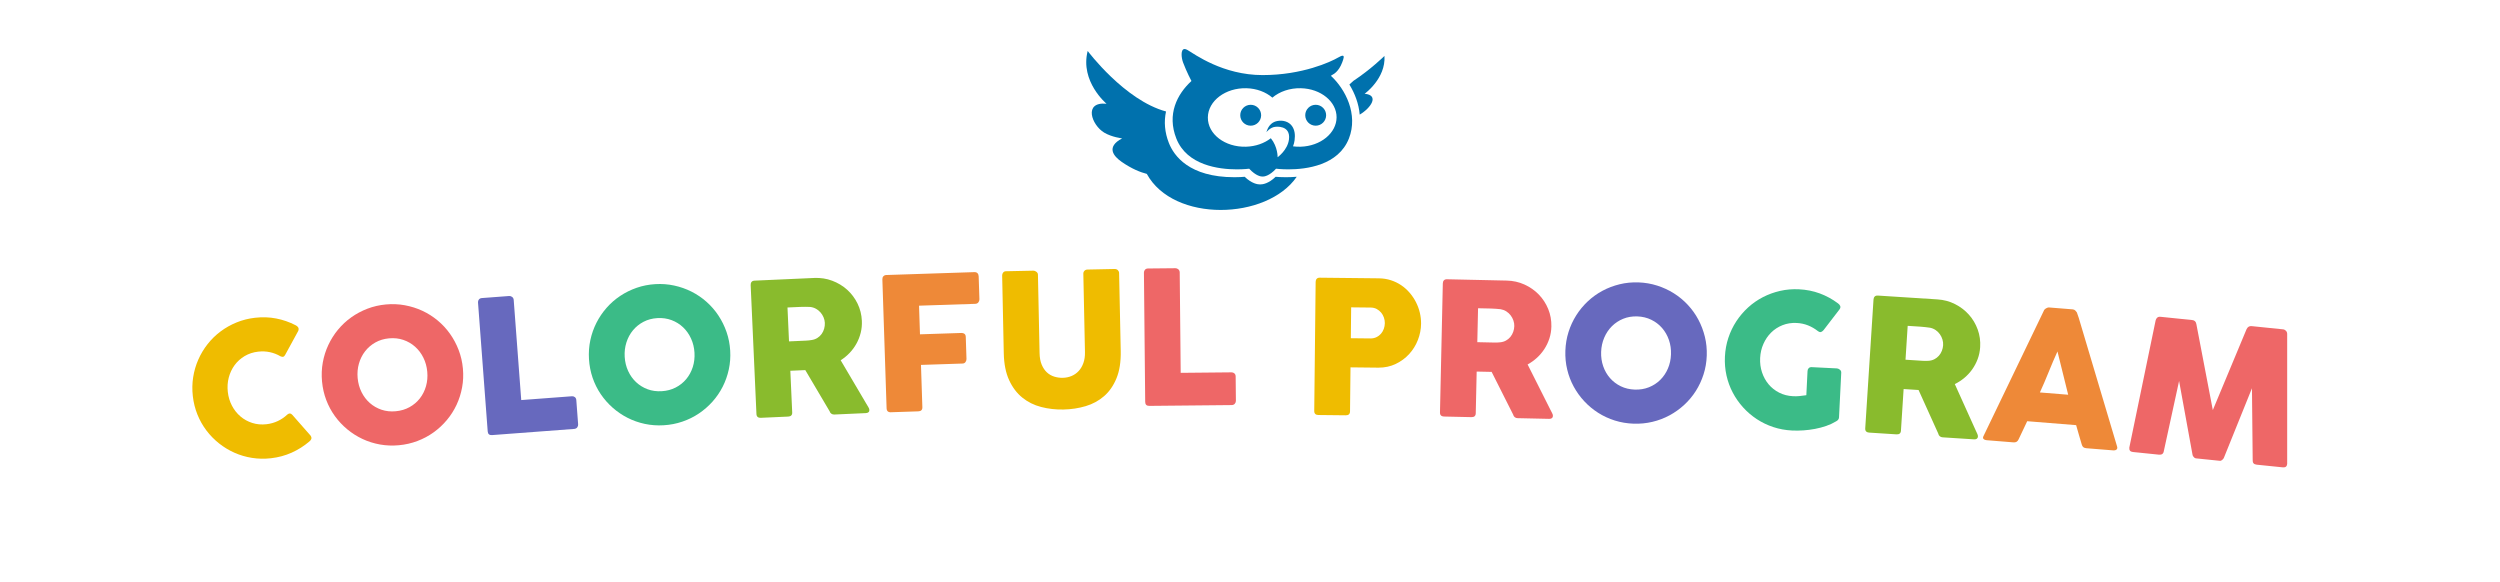 <?xml version="1.0" encoding="utf-8"?>
<!-- Generator: Adobe Illustrator 27.7.0, SVG Export Plug-In . SVG Version: 6.00 Build 0)  -->
<svg version="1.1" id="レイヤー_1" xmlns="http://www.w3.org/2000/svg" xmlns:xlink="http://www.w3.org/1999/xlink" x="0px"
	 y="0px" width="441.111px" height="102.778px" viewBox="0 0 441.111 102.778"
	 style="enable-background:new 0 0 441.111 102.778;" xml:space="preserve">
<style type="text/css">
	.st0{fill:#0071AD;}
	.st1{fill:#EFBC00;}
	.st2{fill:#EE6767;}
	.st3{fill:#6769BE;}
	.st4{fill:#3BBB87;}
	.st5{fill:#89BB2D;}
	.st6{fill:#EE8938;}
</style>
<g>
	<g>
		<path class="st0" d="M240.779,16.543c0,0,3.762-2.691,3.502-6.674
			c0,0-2.392,2.365-5.49,4.404l-0.7,0.642c0.971,1.576,1.664,3.409,1.822,5.31
			C241.925,19.029,243.405,16.78,240.779,16.543z"/>
		<path class="st0" d="M225.078,31.193c-1.249,1.206-2.277,1.346-2.684,1.346
			c-0.016,0-0.032,0-0.045-0.001c-0.014,0.001-0.029,0.001-0.046,0.001
			c-0.406,0-1.434-0.14-2.685-1.346c-0.404,0.036-1.035,0.076-1.813,0.076
			c-7.992,0-10.679-3.79-11.567-6.049c-0.734-1.864-0.891-3.749-0.5-5.55
			c-7.329-1.988-13.823-10.677-13.823-10.677c-1.38,5.396,3.326,9.311,3.326,9.311
			c-4.137-0.398-2.625,3.777-0.417,5.093c1.367,0.817,3.168,1.018,3.168,1.018
			c-2.899,1.538-1.49,3.163-0.082,4.144c1.808,1.255,3.335,1.846,4.436,2.122
			c4.715,8.632,21.194,8.169,26.458,0.507c-0.603,0.052-1.237,0.081-1.913,0.081
			C226.116,31.269,225.482,31.229,225.078,31.193z"/>
		<path class="st0" d="M234.826,13.374l0.356-0.232c0,0,1.003-0.428,1.642-2.131
			c0.253-0.676,0.417-1.182,0.07-1.182c-0.153,0-0.408,0.099-0.8,0.33
			c-1.277,0.746-6.292,3.09-13.312,3.09c-7.021,0-11.996-3.688-13.272-4.435
			c-0.197-0.114-0.359-0.164-0.492-0.164c-0.736,0-0.586,1.535-0.277,2.362
			c0.638,1.704,1.482,3.281,1.482,3.281c-2.552,2.344-4.344,5.884-2.667,10.146
			c1.87,4.75,7.533,5.444,10.683,5.444c1.301,0,2.173-0.117,2.173-0.117
			c1.197,1.306,2.113,1.388,2.324,1.388c0.029,0,0.046-0.002,0.046-0.002
			s0.016,0.002,0.045,0.002c0.21,0,1.128-0.082,2.325-1.388
			c0,0,0.872,0.117,2.173,0.117c3.15,0,8.812-0.692,10.683-5.444
			C239.686,20.176,237.381,15.717,234.826,13.374z M229.473,25.887
			c-0.452,0.013-0.897-0.01-1.327-0.067c0.129-0.333,0.229-0.689,0.278-1.071
			c0.134-1.007,0.01-1.847-0.46-2.511c-0.539-0.764-1.574-1.083-2.583-0.889
			c-1.624,0.312-1.846,1.858-1.941,1.982c0,0,0.667-0.876,1.594-0.959
			c0,0,2.739-0.378,2.395,2.246c-0.25,1.889-2.002,3.121-2.002,3.121
			s0.055-1.803-1.194-3.35c-1.134,0.882-2.669,1.448-4.383,1.496
			c-3.698,0.106-6.769-2.215-6.731-5.172c0.037-2.94,3.136-5.236,6.795-5.148
			c1.826,0.045,3.449,0.68,4.589,1.663c1.255-1.065,3.064-1.711,5.034-1.663
			c3.527,0.085,6.295,2.371,6.295,5.121
			C235.833,23.453,233.038,25.785,229.473,25.887z"/>
		<g>
			<path class="st0" d="M222.521,20.333c0,1.019-0.825,1.844-1.843,1.844
				c-1.019,0-1.844-0.826-1.844-1.844s0.826-1.844,1.844-1.844
				C221.696,18.489,222.521,19.315,222.521,20.333z"/>
		</g>
		<g>
			<path class="st0" d="M233.989,20.333c0,1.019-0.826,1.844-1.844,1.844
				c-1.019,0-1.843-0.826-1.843-1.844s0.825-1.844,1.843-1.844
				C233.162,18.489,233.989,19.315,233.989,20.333z"/>
		</g>
	</g>
	<g>
		<g>
			<path class="st1" d="M52.153,57.384c0.196,0.087,0.347,0.212,0.453,0.375
				c0.106,0.163,0.113,0.371,0.022,0.622l-2.295,4.204
				c-0.098,0.197-0.213,0.317-0.345,0.359c-0.132,0.042-0.302,0.016-0.51-0.081
				c-0.576-0.339-1.194-0.58-1.856-0.724c-0.663-0.143-1.351-0.174-2.063-0.093
				c-0.886,0.101-1.683,0.362-2.391,0.782c-0.708,0.42-1.298,0.953-1.771,1.598
				s-0.818,1.374-1.031,2.187c-0.214,0.813-0.27,1.662-0.169,2.548
				c0.102,0.886,0.347,1.698,0.738,2.436c0.391,0.739,0.889,1.366,1.496,1.882
				c0.606,0.517,1.301,0.899,2.085,1.149c0.784,0.25,1.619,0.324,2.505,0.223
				c0.713-0.082,1.382-0.27,2.005-0.566c0.623-0.295,1.176-0.673,1.66-1.134
				c0.181-0.141,0.338-0.208,0.47-0.201c0.133,0.007,0.273,0.089,0.422,0.247
				l3.228,3.671c0.146,0.224,0.185,0.422,0.117,0.594
				c-0.068,0.172-0.187,0.323-0.359,0.452c-0.938,0.797-1.972,1.449-3.102,1.956
				c-1.131,0.507-2.344,0.834-3.64,0.982c-1.146,0.131-2.262,0.111-3.349-0.061
				c-1.088-0.171-2.121-0.474-3.101-0.91c-0.981-0.435-1.889-0.986-2.726-1.651
				c-0.837-0.665-1.578-1.423-2.222-2.275c-0.645-0.851-1.173-1.787-1.586-2.808
				c-0.412-1.02-0.683-2.103-0.814-3.248c-0.131-1.145-0.111-2.262,0.061-3.349
				c0.171-1.087,0.474-2.123,0.909-3.109c0.434-0.986,0.984-1.9,1.649-2.742
				c0.664-0.842,1.426-1.583,2.283-2.223c0.857-0.64,1.796-1.169,2.816-1.586
				c1.02-0.417,2.102-0.692,3.248-0.823c1.297-0.148,2.541-0.107,3.733,0.124
				C49.916,56.422,51.059,56.819,52.153,57.384z"/>
			<path class="st2" d="M56.82,67.311c-0.106-1.148-0.062-2.264,0.134-3.347
				c0.195-1.083,0.52-2.113,0.977-3.089c0.456-0.976,1.026-1.878,1.709-2.706
				c0.684-0.827,1.461-1.552,2.333-2.173c0.871-0.622,1.822-1.129,2.851-1.525
				c1.03-0.395,2.119-0.646,3.267-0.752c1.138-0.105,2.252-0.058,3.341,0.142
				c1.09,0.2,2.12,0.525,3.09,0.976c0.971,0.451,1.871,1.021,2.699,1.709
				c0.828,0.688,1.554,1.47,2.176,2.347c0.622,0.876,1.131,1.829,1.526,2.857
				c0.396,1.028,0.647,2.117,0.753,3.265c0.106,1.148,0.059,2.264-0.142,3.347
				c-0.2,1.084-0.526,2.108-0.978,3.073c-0.453,0.965-1.023,1.858-1.712,2.681
				c-0.689,0.823-1.469,1.548-2.34,2.174c-0.871,0.627-1.825,1.135-2.86,1.526
				c-1.035,0.391-2.122,0.639-3.26,0.744c-1.149,0.106-2.264,0.062-3.349-0.133
				c-1.084-0.195-2.111-0.52-3.082-0.977c-0.971-0.456-1.868-1.026-2.691-1.709
				c-0.823-0.683-1.548-1.457-2.174-2.323c-0.626-0.865-1.135-1.812-1.525-2.841
				C57.174,69.547,56.926,68.459,56.82,67.311z M63.105,66.713
				c0.084,0.899,0.312,1.724,0.688,2.476c0.374,0.752,0.862,1.392,1.462,1.921
				c0.6,0.529,1.288,0.924,2.065,1.186c0.777,0.261,1.614,0.351,2.512,0.267
				c0.897-0.083,1.707-0.324,2.428-0.724c0.722-0.399,1.328-0.915,1.821-1.544
				c0.493-0.63,0.855-1.349,1.085-2.156c0.231-0.808,0.305-1.661,0.222-2.56
				c-0.082-0.888-0.311-1.711-0.686-2.468c-0.375-0.757-0.863-1.403-1.463-1.937
				c-0.6-0.535-1.292-0.935-2.074-1.201c-0.783-0.266-1.624-0.358-2.521-0.275
				c-0.898,0.083-1.704,0.327-2.42,0.732c-0.715,0.405-1.319,0.925-1.811,1.56
				c-0.492,0.636-0.853,1.36-1.084,2.173
				C63.098,64.975,63.024,65.825,63.105,66.713z"/>
			<path class="st3" d="M84.342,53.362c-0.014-0.195,0.038-0.368,0.158-0.519
				c0.12-0.15,0.293-0.234,0.521-0.252l4.816-0.362
				c0.184-0.014,0.357,0.038,0.518,0.157c0.161,0.119,0.256,0.286,0.283,0.502
				l1.331,17.701l8.948-0.672c0.195-0.015,0.368,0.038,0.519,0.158
				c0.15,0.12,0.234,0.293,0.251,0.521l0.322,4.279
				c0.014,0.185-0.036,0.357-0.149,0.519c-0.113,0.161-0.283,0.256-0.51,0.284
				l-14.529,1.092c-0.478,0.036-0.734-0.185-0.769-0.662L84.342,53.362z"/>
			<path class="st4" d="M103.921,63.353c-0.069-1.151,0.012-2.264,0.242-3.34
				c0.23-1.076,0.589-2.095,1.076-3.056c0.487-0.961,1.086-1.844,1.796-2.649
				c0.709-0.805,1.51-1.504,2.401-2.097c0.891-0.592,1.858-1.07,2.899-1.432
				c1.041-0.362,2.138-0.577,3.29-0.646c1.141-0.068,2.253,0.015,3.335,0.25
				c1.083,0.235,2.101,0.593,3.057,1.075c0.956,0.482,1.837,1.081,2.643,1.795
				s1.505,1.52,2.099,2.416c0.594,0.896,1.072,1.864,1.434,2.905
				c0.362,1.041,0.577,2.137,0.646,3.288c0.069,1.151-0.014,2.265-0.25,3.341
				c-0.235,1.076-0.595,2.09-1.078,3.039c-0.483,0.95-1.082,1.825-1.797,2.625
				c-0.716,0.8-1.519,1.499-2.41,2.097c-0.891,0.598-1.86,1.076-2.907,1.432
				c-1.047,0.357-2.141,0.57-3.282,0.638c-1.151,0.069-2.265-0.011-3.343-0.241
				c-1.077-0.23-2.093-0.588-3.049-1.076c-0.956-0.487-1.834-1.086-2.634-1.795
				c-0.8-0.709-1.5-1.506-2.098-2.391c-0.598-0.885-1.076-1.848-1.433-2.889
				C104.204,65.6,103.991,64.504,103.921,63.353z M110.223,62.96
				c0.054,0.901,0.256,1.733,0.607,2.497c0.351,0.763,0.817,1.419,1.399,1.967
				c0.583,0.548,1.258,0.966,2.025,1.252c0.768,0.286,1.603,0.402,2.503,0.349
				c0.899-0.054,1.717-0.269,2.451-0.645c0.733-0.376,1.357-0.871,1.869-1.485
				c0.513-0.614,0.898-1.32,1.155-2.12c0.257-0.8,0.359-1.65,0.305-2.551
				c-0.053-0.89-0.255-1.72-0.607-2.489c-0.351-0.769-0.817-1.43-1.4-1.984
				c-0.583-0.553-1.261-0.976-2.035-1.267c-0.773-0.291-1.611-0.41-2.51-0.357
				c-0.9,0.054-1.714,0.272-2.443,0.653c-0.728,0.382-1.348,0.882-1.861,1.501
				c-0.513,0.619-0.897,1.331-1.153,2.137
				C110.272,61.222,110.17,62.069,110.223,62.96z"/>
			<path class="st5" d="M132.451,50.3c-0.01-0.228,0.041-0.413,0.155-0.554
				c0.113-0.141,0.289-0.217,0.528-0.228l10.529-0.473
				c1.119-0.05,2.177,0.112,3.175,0.487c0.996,0.374,1.875,0.904,2.635,1.588
				c0.76,0.684,1.371,1.498,1.833,2.441c0.461,0.943,0.717,1.958,0.765,3.044
				c0.034,0.739-0.036,1.447-0.207,2.124c-0.171,0.677-0.422,1.314-0.755,1.912
				c-0.332,0.598-0.735,1.144-1.209,1.639s-0.996,0.924-1.567,1.287l4.543,7.701
				c0.083,0.149,0.188,0.324,0.317,0.525c0.128,0.201,0.197,0.378,0.203,0.53
				c0.008,0.174-0.043,0.31-0.153,0.407c-0.11,0.098-0.263,0.151-0.458,0.16
				l-5.59,0.251c-0.185,0.008-0.353-0.039-0.504-0.141
				c-0.152-0.102-0.253-0.244-0.305-0.427l-4.295-7.271l-2.641,0.118l0.33,7.351
				c0.021,0.467-0.219,0.712-0.719,0.734l-4.841,0.217
				c-0.217,0.01-0.393-0.039-0.529-0.148c-0.136-0.108-0.209-0.282-0.22-0.521
				L132.451,50.3z M145.538,56.963c-0.015-0.326-0.089-0.649-0.223-0.97
				s-0.316-0.612-0.546-0.874c-0.229-0.262-0.501-0.478-0.813-0.649
				c-0.312-0.171-0.655-0.275-1.027-0.313c-0.305-0.008-0.591-0.014-0.858-0.019
				c-0.268-0.004-0.558,0.001-0.873,0.015l-2.249,0.101l0.268,5.982l2.999-0.135
				c0.196-0.009,0.369-0.022,0.521-0.04c0.151-0.018,0.319-0.041,0.503-0.071
				c0.378-0.06,0.716-0.188,1.012-0.38c0.296-0.193,0.542-0.427,0.736-0.702
				c0.195-0.275,0.338-0.581,0.432-0.918
				C145.514,57.654,145.554,57.311,145.538,56.963z"/>
			<path class="st6" d="M155.689,49.298c-0.007-0.228,0.049-0.41,0.17-0.544
				c0.121-0.135,0.268-0.21,0.442-0.227l15.605-0.512
				c0.25-0.008,0.44,0.056,0.569,0.193c0.13,0.137,0.198,0.324,0.206,0.563
				l0.132,4.032c0.006,0.185-0.054,0.363-0.178,0.535
				c-0.125,0.173-0.312,0.262-0.562,0.271l-9.915,0.325l0.166,5.055l7.321-0.241
				c0.207-0.007,0.383,0.045,0.528,0.154c0.145,0.11,0.221,0.289,0.23,0.539
				l0.127,3.897c0.006,0.185-0.051,0.364-0.17,0.536
				c-0.12,0.173-0.289,0.263-0.506,0.27l-7.354,0.241l0.245,7.468
				c0.015,0.468-0.227,0.71-0.727,0.726l-4.973,0.164
				c-0.393-0.042-0.596-0.263-0.61-0.666L155.689,49.298z"/>
			<path class="st1" d="M183.427,62.305c0.017,0.806,0.143,1.486,0.378,2.042
				c0.235,0.556,0.539,1.007,0.911,1.353c0.373,0.346,0.803,0.596,1.291,0.749
				c0.489,0.153,0.995,0.224,1.517,0.214c0.546-0.012,1.058-0.117,1.539-0.318
				c0.481-0.201,0.9-0.492,1.257-0.875c0.358-0.383,0.636-0.854,0.837-1.414
				c0.201-0.559,0.294-1.198,0.28-1.917l-0.289-13.844
				c-0.004-0.196,0.06-0.366,0.193-0.51c0.133-0.144,0.313-0.219,0.542-0.224
				l4.763-0.099c0.25-0.005,0.447,0.064,0.591,0.208
				c0.144,0.144,0.219,0.308,0.223,0.493l0.286,13.751
				c0.04,1.903-0.207,3.507-0.74,4.813c-0.533,1.306-1.264,2.363-2.195,3.171
				c-0.93,0.808-2.013,1.396-3.251,1.765c-1.239,0.368-2.542,0.567-3.912,0.595
				c-1.37,0.029-2.684-0.121-3.943-0.448c-1.258-0.327-2.368-0.881-3.33-1.661
				c-0.963-0.779-1.738-1.808-2.325-3.085c-0.587-1.277-0.899-2.851-0.939-4.721
				l-0.286-13.751c-0.004-0.185,0.055-0.352,0.177-0.501
				c0.122-0.15,0.274-0.226,0.459-0.23l4.881-0.102
				c0.162-0.003,0.335,0.061,0.517,0.194c0.181,0.132,0.274,0.302,0.279,0.508
				L183.427,62.305z"/>
			<path class="st2" d="M201.84,48.096c-0.002-0.196,0.062-0.365,0.191-0.507
				c0.129-0.143,0.308-0.215,0.537-0.217l4.828-0.047
				c0.185-0.002,0.355,0.062,0.508,0.191c0.153,0.129,0.237,0.302,0.25,0.52
				l0.173,17.75l8.973-0.088c0.196-0.002,0.365,0.062,0.508,0.191
				c0.142,0.129,0.215,0.308,0.217,0.536l0.042,4.291
				c0.002,0.185-0.059,0.354-0.183,0.508c-0.124,0.154-0.299,0.237-0.528,0.25
				l-14.569,0.142c-0.479,0.005-0.72-0.232-0.724-0.711L201.84,48.096z"/>
		</g>
		<path class="st1" d="M232.138,49.738c0.003-0.228,0.065-0.41,0.186-0.544
			c0.121-0.135,0.301-0.201,0.54-0.198l10.425,0.113
			c0.75,0.008,1.456,0.119,2.117,0.333s1.267,0.506,1.818,0.876
			c0.551,0.37,1.046,0.811,1.487,1.322c0.441,0.511,0.813,1.061,1.116,1.652
			c0.303,0.59,0.534,1.211,0.689,1.859c0.156,0.649,0.23,1.305,0.224,1.969
			c-0.011,0.979-0.198,1.934-0.561,2.866c-0.364,0.932-0.876,1.758-1.536,2.48
			c-0.661,0.722-1.45,1.303-2.368,1.745c-0.918,0.441-1.933,0.662-3.042,0.66
			l-4.943-0.054l-0.084,7.766c-0.005,0.468-0.258,0.699-0.758,0.694l-4.846-0.052
			c-0.217-0.003-0.391-0.061-0.52-0.177c-0.129-0.116-0.192-0.293-0.19-0.533
			L232.138,49.738z M244.346,57.017c0.003-0.326-0.05-0.653-0.161-0.981
			c-0.111-0.328-0.274-0.62-0.488-0.878c-0.215-0.258-0.476-0.47-0.784-0.636
			c-0.309-0.167-0.658-0.252-1.05-0.256l-3.459-0.037l-0.059,5.449l3.459,0.037
			c0.391,0.004,0.746-0.071,1.063-0.225c0.317-0.154,0.583-0.355,0.798-0.604
			c0.215-0.248,0.381-0.534,0.499-0.859
			C244.281,57.701,244.342,57.365,244.346,57.017z"/>
		<path class="st2" d="M254.577,50.008c0.004-0.228,0.068-0.409,0.191-0.542
			c0.122-0.133,0.303-0.197,0.543-0.192l10.538,0.232
			c1.119,0.025,2.164,0.257,3.134,0.697c0.97,0.44,1.811,1.027,2.524,1.761
			c0.713,0.734,1.268,1.587,1.666,2.558c0.397,0.971,0.584,2.001,0.56,3.088
			c-0.016,0.74-0.132,1.442-0.348,2.106c-0.216,0.664-0.51,1.284-0.881,1.857
			c-0.372,0.574-0.811,1.092-1.315,1.554c-0.506,0.462-1.055,0.855-1.65,1.179
			l4.018,7.987c0.073,0.154,0.167,0.336,0.282,0.545
			c0.116,0.209,0.171,0.39,0.167,0.542c-0.003,0.174-0.064,0.306-0.18,0.396
			c-0.116,0.09-0.273,0.133-0.468,0.128l-5.595-0.123
			c-0.185-0.004-0.349-0.062-0.494-0.174c-0.145-0.112-0.237-0.261-0.276-0.447
			l-3.8-7.542l-2.642-0.058l-0.162,7.356c-0.01,0.468-0.266,0.696-0.766,0.685
			l-4.844-0.107c-0.217-0.005-0.39-0.066-0.518-0.183
			c-0.128-0.117-0.19-0.295-0.184-0.535L254.577,50.008z M267.189,57.531
			c0.007-0.326-0.045-0.654-0.158-0.982c-0.113-0.329-0.274-0.632-0.486-0.908
			c-0.212-0.277-0.467-0.511-0.768-0.702c-0.301-0.191-0.635-0.318-1.003-0.381
			c-0.304-0.028-0.59-0.054-0.855-0.076c-0.266-0.022-0.558-0.037-0.873-0.044
			l-2.251-0.049l-0.132,5.986l3.001,0.066c0.196,0.004,0.37,0.003,0.522-0.005
			c0.153-0.007,0.322-0.02,0.507-0.038c0.382-0.035,0.727-0.139,1.035-0.312
			c0.308-0.173,0.569-0.39,0.781-0.652c0.212-0.262,0.377-0.557,0.493-0.887
			C267.119,58.218,267.181,57.88,267.189,57.531z"/>
		<path class="st3" d="M276.201,61.878c0.04-1.152,0.226-2.253,0.558-3.303
			c0.331-1.049,0.784-2.029,1.361-2.94c0.576-0.91,1.256-1.732,2.039-2.467
			c0.783-0.734,1.646-1.354,2.589-1.86c0.944-0.506,1.951-0.889,3.022-1.15
			c1.071-0.262,2.183-0.372,3.336-0.331c1.142,0.04,2.24,0.229,3.296,0.565
			c1.055,0.337,2.036,0.79,2.942,1.361c0.906,0.57,1.726,1.25,2.46,2.037
			c0.735,0.788,1.355,1.656,1.86,2.604c0.506,0.948,0.889,1.958,1.152,3.028
			c0.262,1.07,0.372,2.182,0.332,3.334c-0.041,1.152-0.229,2.253-0.566,3.302
			c-0.337,1.049-0.79,2.024-1.361,2.923c-0.571,0.9-1.25,1.714-2.038,2.442
			c-0.789,0.729-1.655,1.349-2.598,1.859c-0.944,0.511-1.954,0.895-3.03,1.15
			c-1.077,0.256-2.186,0.364-3.327,0.323c-1.153-0.041-2.255-0.226-3.305-0.557
			c-1.05-0.331-2.028-0.784-2.934-1.36c-0.905-0.576-1.723-1.255-2.451-2.038
			c-0.73-0.782-1.35-1.642-1.861-2.58c-0.512-0.938-0.896-1.942-1.151-3.012
			C276.268,64.141,276.16,63.03,276.201,61.878z M282.511,62.084
			c-0.032,0.902,0.091,1.75,0.367,2.543c0.276,0.793,0.679,1.491,1.206,2.091
			c0.528,0.601,1.161,1.08,1.898,1.438c0.737,0.358,1.556,0.553,2.457,0.585
			c0.901,0.032,1.735-0.105,2.501-0.41c0.766-0.305,1.433-0.738,2.002-1.301
			c0.568-0.562,1.019-1.229,1.35-2.001c0.332-0.772,0.514-1.609,0.545-2.511
			c0.031-0.891-0.091-1.736-0.367-2.535c-0.277-0.799-0.678-1.501-1.205-2.108
			c-0.528-0.606-1.163-1.091-1.906-1.455c-0.743-0.363-1.565-0.561-2.465-0.593
			c-0.901-0.032-1.732,0.108-2.493,0.418c-0.76,0.311-1.426,0.75-1.995,1.317
			c-0.569,0.568-1.019,1.241-1.351,2.018
			C282.725,60.358,282.543,61.193,282.511,62.084z"/>
		<path class="st4" d="M320.751,58.414c-0.534-0.418-1.112-0.752-1.731-1.001
			s-1.287-0.391-2.004-0.427c-0.902-0.045-1.736,0.085-2.503,0.39
			c-0.766,0.305-1.433,0.737-2,1.297c-0.567,0.56-1.022,1.226-1.365,1.998
			c-0.344,0.772-0.537,1.604-0.582,2.495s0.066,1.735,0.331,2.532
			c0.266,0.797,0.653,1.5,1.161,2.108c0.509,0.608,1.13,1.099,1.863,1.473
			c0.733,0.374,1.55,0.584,2.451,0.629c0.38,0.019,0.759,0.011,1.137-0.025
			c0.378-0.036,0.781-0.086,1.208-0.152l0.213-4.269
			c0.01-0.206,0.078-0.374,0.205-0.504c0.126-0.13,0.309-0.189,0.548-0.177
			l4.432,0.221c0.163,0.008,0.333,0.082,0.512,0.221
			c0.178,0.14,0.262,0.318,0.25,0.535l-0.393,7.887
			c-0.014,0.294-0.184,0.525-0.508,0.693c-0.528,0.322-1.108,0.593-1.74,0.812
			c-0.631,0.219-1.288,0.393-1.97,0.523c-0.682,0.129-1.37,0.218-2.063,0.265
			c-0.694,0.047-1.367,0.055-2.019,0.022c-1.152-0.057-2.25-0.259-3.295-0.605
			c-1.044-0.346-2.015-0.814-2.911-1.403c-0.896-0.589-1.704-1.28-2.42-2.073
			c-0.718-0.793-1.325-1.661-1.822-2.607c-0.498-0.945-0.866-1.954-1.107-3.028
			c-0.24-1.074-0.332-2.186-0.274-3.338c0.057-1.151,0.259-2.249,0.605-3.294
			c0.346-1.045,0.813-2.018,1.403-2.919c0.59-0.902,1.281-1.714,2.074-2.437
			c0.792-0.723,1.664-1.33,2.615-1.822c0.95-0.492,1.962-0.86,3.036-1.106
			c1.074-0.246,2.187-0.34,3.339-0.283c1.303,0.065,2.525,0.308,3.663,0.73
			c1.139,0.422,2.202,1,3.189,1.735c0.179,0.118,0.314,0.269,0.403,0.453
			c0.089,0.184,0.057,0.387-0.096,0.608l-2.829,3.681
			c-0.15,0.167-0.297,0.277-0.442,0.329
			C321.171,58.634,320.983,58.579,320.751,58.414z"/>
		<path class="st5" d="M330.57,52.854c0.015-0.228,0.086-0.406,0.214-0.534
			c0.128-0.128,0.311-0.184,0.551-0.169l10.518,0.676
			c1.118,0.072,2.152,0.348,3.102,0.829c0.95,0.481,1.766,1.103,2.447,1.866
			c0.681,0.763,1.2,1.638,1.556,2.626c0.357,0.987,0.5,2.024,0.43,3.109
			c-0.047,0.738-0.193,1.435-0.436,2.089c-0.244,0.655-0.563,1.261-0.959,1.819
			c-0.396,0.558-0.855,1.057-1.379,1.497c-0.525,0.44-1.091,0.81-1.698,1.109
			l3.678,8.149c0.066,0.157,0.152,0.342,0.259,0.556
			c0.106,0.214,0.154,0.397,0.145,0.549c-0.011,0.173-0.077,0.303-0.197,0.388
			c-0.12,0.085-0.278,0.121-0.473,0.108l-5.585-0.359
			c-0.185-0.012-0.347-0.077-0.486-0.195c-0.139-0.118-0.225-0.27-0.257-0.458
			l-3.478-7.695l-2.638-0.17l-0.472,7.343c-0.029,0.467-0.295,0.684-0.794,0.652
			l-4.836-0.311c-0.217-0.014-0.387-0.082-0.51-0.204
			c-0.122-0.123-0.176-0.303-0.161-0.542L330.57,52.854z M342.854,60.902
			c0.021-0.325-0.018-0.655-0.116-0.988c-0.099-0.334-0.247-0.643-0.447-0.928
			c-0.2-0.285-0.445-0.53-0.737-0.734c-0.293-0.204-0.621-0.345-0.986-0.423
			c-0.303-0.041-0.587-0.078-0.852-0.112c-0.265-0.033-0.555-0.06-0.869-0.08
			l-2.247-0.145l-0.384,5.975l2.995,0.193c0.196,0.013,0.37,0.019,0.523,0.017
			c0.153-0.001,0.322-0.006,0.508-0.016c0.383-0.019,0.732-0.108,1.048-0.268
			s0.584-0.366,0.808-0.618c0.223-0.253,0.399-0.541,0.53-0.865
			C342.756,61.586,342.832,61.25,342.854,60.902z"/>
		<path class="st6" d="M360.628,54.815c0.017-0.064,0.057-0.132,0.123-0.203
			c0.065-0.071,0.144-0.136,0.237-0.194c0.091-0.058,0.188-0.102,0.289-0.132
			c0.101-0.03,0.194-0.042,0.281-0.035l4.164,0.335
			c0.185,0.015,0.337,0.084,0.458,0.209c0.121,0.124,0.211,0.232,0.269,0.324
			l0.332,0.96l6.768,22.707c0.069,0.224,0.038,0.399-0.091,0.525
			c-0.131,0.126-0.342,0.177-0.635,0.154l-4.667-0.375
			c-0.25-0.02-0.439-0.081-0.567-0.185c-0.128-0.103-0.221-0.266-0.28-0.489
			c-0.173-0.571-0.34-1.138-0.501-1.702c-0.162-0.564-0.324-1.131-0.485-1.7
			l-8.635-0.694c-0.251,0.536-0.504,1.07-0.759,1.6
			c-0.256,0.531-0.508,1.064-0.759,1.6c-0.173,0.39-0.466,0.568-0.878,0.535
			l-4.797-0.386c-0.206-0.016-0.373-0.084-0.499-0.204
			c-0.127-0.119-0.138-0.284-0.034-0.494L360.628,54.815z M363.029,62.014
			c-0.25,0.536-0.507,1.116-0.77,1.739c-0.263,0.623-0.523,1.251-0.782,1.885
			c-0.259,0.634-0.519,1.259-0.781,1.877c-0.263,0.617-0.52,1.194-0.769,1.731
			l4.992,0.402L363.029,62.014z"/>
		<path class="st2" d="M380.349,56.53c0.042-0.193,0.135-0.352,0.279-0.48
			c0.144-0.127,0.335-0.179,0.573-0.154l5.615,0.575
			c0.4,0.041,0.639,0.273,0.716,0.697l2.907,15.189l5.956-14.282
			c0.193-0.396,0.49-0.573,0.891-0.532l5.551,0.568
			c0.194,0.02,0.363,0.105,0.506,0.257c0.143,0.152,0.215,0.331,0.216,0.539
			c-0.011,3.847-0.011,7.666-0,11.456c0.011,3.79,0.011,7.609,0.001,11.456
			l-0.008,0.081c-0.044,0.422-0.303,0.608-0.779,0.56l-4.593-0.47
			c-0.498-0.051-0.734-0.315-0.706-0.794l-0.128-12.691l-4.945,12.254
			c-0.033,0.106-0.124,0.228-0.275,0.365c-0.151,0.138-0.291,0.2-0.42,0.186
			l-4.269-0.437c-0.13-0.014-0.261-0.1-0.392-0.262
			c-0.131-0.161-0.196-0.302-0.195-0.422l-2.362-12.969l-2.693,12.369
			c-0.071,0.474-0.36,0.685-0.869,0.633l-4.593-0.47
			c-0.466-0.048-0.674-0.309-0.625-0.786L380.349,56.53z"/>
	</g>
</g>
</svg>

